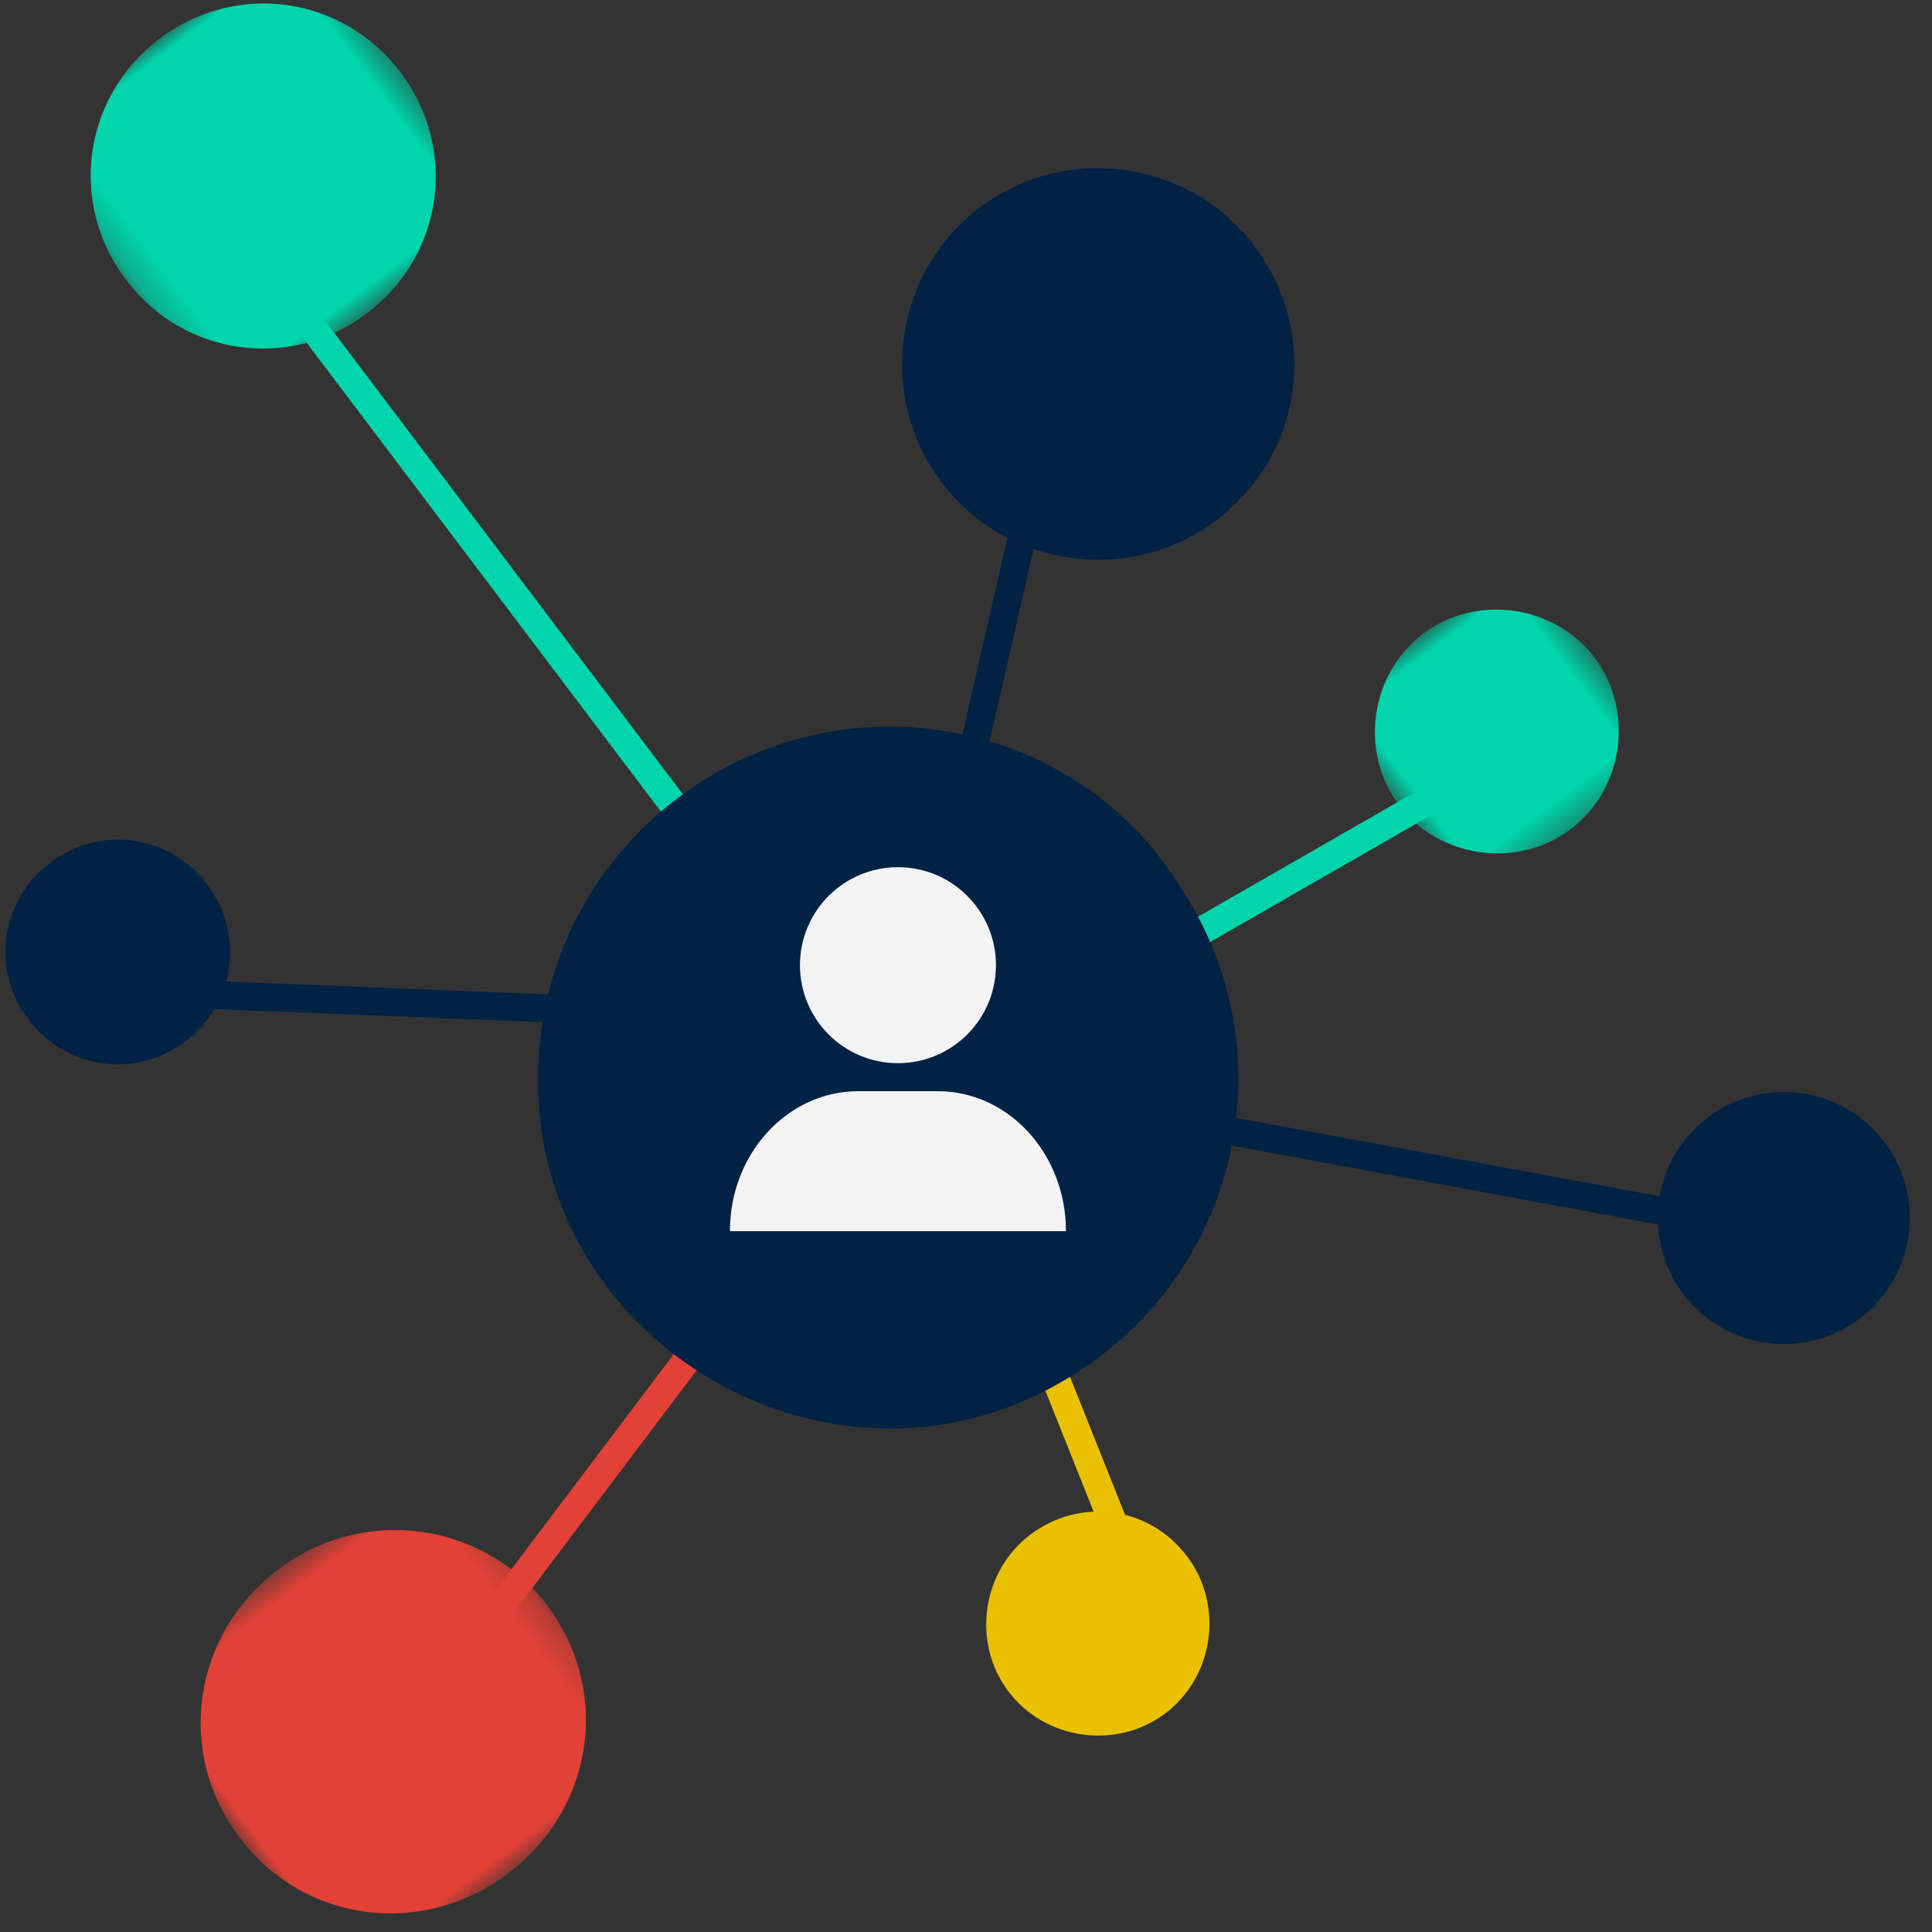 <?xml version="1.0" encoding="UTF-8"?>
<svg width="69px" height="69px" viewBox="0 0 69 69" version="1.1" xmlns="http://www.w3.org/2000/svg" xmlns:xlink="http://www.w3.org/1999/xlink">
    <rect x="0" y="0" width="69" height="69" fill="#333333" stroke="none"/>
    <title>img-affiliate-marketing</title>
    <defs>
        <polygon id="path-1" points="0.237 0 12.528 0 12.528 12.291 0.237 12.291"></polygon>
        <polygon id="path-3" points="0 0.577 13.767 0.577 13.767 14.191 0 14.191"></polygon>
        <polygon id="path-5" points="0.75 0.875 9.5 0.875 9.5 9.625 0.75 9.625"></polygon>
    </defs>
    <g id="Diensten-overzicht" stroke="none" stroke-width="1" fill="none" fill-rule="evenodd">
        <g id="Onze-diensten---Desktop-1440px" transform="translate(-1077, -1224)">
            <g id="Affiliate-marketing" transform="translate(913, 1175)">
                <g id="Group" transform="translate(140, 32.4)">
                    <g id="img-affiliate-marketing" transform="translate(48.5, 50) rotate(-37) translate(-48.5, -50) translate(16, 13)">
                        <path d="M62.235,68.662 C62.235,71.149 60.222,73.162 57.735,73.162 C55.249,73.162 53.235,71.149 53.235,68.662 C53.235,66.175 55.249,64.162 57.735,64.162 C60.222,64.162 62.235,66.175 62.235,68.662" id="Fill-1" fill="#002244"></path>
                        <path d="M38.949,46.515 L35.014,46.515 C32.867,46.515 31.078,47.757 30.482,49.515 L43.482,49.515 C43.004,47.86 41.215,46.515 38.949,46.515" id="Fill-3" fill="#000000"></path>
                        <path d="M36.195,40.913 C37.022,40.913 37.695,41.585 37.695,42.412 C37.695,43.242 37.022,43.913 36.195,43.913 C35.367,43.913 34.695,43.242 34.695,42.412 C34.695,41.585 35.367,40.913 36.195,40.913" id="Fill-5" fill="#000000"></path>
                        <line x1="37.709" y1="44.891" x2="15.709" y2="26.891" id="Stroke-7" stroke="#002244"></line>
                        <line x1="34.907" y1="5.81" x2="34.957" y2="45.81" id="Stroke-9" stroke="#00D5AB"></line>
                        <line x1="35.005" y1="46.032" x2="54.005" y2="30.032" id="Stroke-11" stroke="#002244"></line>
                        <line x1="8.879" y1="53.283" x2="36.879" y2="45.283" id="Stroke-13" stroke="#E34136"></line>
                        <line x1="36.863" y1="45.308" x2="30.863" y2="67.308" id="Stroke-15" stroke="#E9C100"></line>
                        <line x1="57.062" y1="68.735" x2="35.062" y2="44.735" id="Stroke-17" stroke="#002244"></line>
                        <line x1="60.782" y1="49.642" x2="36.782" y2="46.642" id="Stroke-19" stroke="#00D5AB"></line>
                        <g id="Group-23" transform="translate(30.376, 0.114)">
                            <mask id="mask-2" fill="white">
                                <use xlink:href="#path-1"></use>
                            </mask>
                            <g id="Clip-22"></g>
                            <path d="M12.528,6.145 C12.528,9.573 9.809,12.291 6.382,12.291 C2.954,12.291 0.237,9.573 0.237,6.145 C0.237,2.718 2.954,-0 6.382,-0 C9.809,-0 12.528,2.718 12.528,6.145" id="Fill-21" fill="#00D5AB" mask="url(#mask-2)"></path>
                        </g>
                        <path d="M19.933,25.267 C19.933,27.502 18.169,29.267 15.935,29.267 C13.698,29.267 11.933,27.502 11.933,25.267 C11.933,23.032 13.698,21.267 15.935,21.267 C18.169,21.267 19.933,23.032 19.933,25.267" id="Fill-24" fill="#002244"></path>
                        <g id="Group-28" transform="translate(0.37, 45.748)">
                            <mask id="mask-4" fill="white">
                                <use xlink:href="#path-3"></use>
                            </mask>
                            <g id="Clip-27"></g>
                            <path d="M13.767,7.385 C13.767,11.192 10.733,14.191 6.884,14.191 C3.034,14.191 -0.001,11.192 -0.001,7.385 C-0.001,3.577 3.034,0.577 6.884,0.577 C10.733,0.577 13.767,3.692 13.767,7.385" id="Fill-26" fill="#E34136" mask="url(#mask-4)"></path>
                        </g>
                        <path d="M33.442,65.498 C33.442,67.679 31.624,69.498 29.442,69.498 C27.26,69.498 25.442,67.679 25.442,65.498 C25.442,63.316 27.26,61.498 29.442,61.498 C31.624,61.498 33.442,63.195 33.442,65.498" id="Fill-29" fill="#E9C100"></path>
                        <g id="Group-33" transform="translate(54.881, 43.367)">
                            <mask id="mask-6" fill="white">
                                <use xlink:href="#path-5"></use>
                            </mask>
                            <g id="Clip-32"></g>
                            <path d="M9.5,5.25 C9.5,7.625 7.499,9.625 5.125,9.625 C2.75,9.625 0.75,7.625 0.75,5.25 C0.75,2.875 2.75,0.875 5.125,0.875 C7.499,0.875 9.5,2.875 9.5,5.25" id="Fill-31" fill="#00D5AB" mask="url(#mask-6)"></path>
                        </g>
                        <path d="M44.094,36.561 C39.221,31.694 31.247,31.694 26.374,36.561 C18.511,44.415 24.048,57.911 35.234,57.911 C41.879,57.911 47.305,52.712 47.637,46.184 C47.97,42.645 46.641,39.105 44.094,36.561" id="Fill-34" fill="#002244"></path>
                        <g id="Group-10" transform="translate(26.688, 36.911)" fill="#F3F3F3">
                            <path d="M5.582,8.59 L8.419,8.59 C10.95,8.59 13,10.826 13,13.582 L13,13.59 L1,13.59 C0.996,10.833 3.045,8.596 5.575,8.59 L5.582,8.59 Z" id="Fill-36" transform="translate(7, 11.09) rotate(37) translate(-7, -11.09) "></path>
                            <path d="M11.213,2 C13.146,2 14.713,3.566 14.713,5.5 C14.713,7.433 13.146,9 11.213,9 C9.28,9 7.713,7.433 7.713,5.5 C7.713,3.566 9.28,2 11.213,2" id="Fill-38" transform="translate(11.213, 5.5) rotate(37) translate(-11.213, -5.5) "></path>
                        </g>
                        <path d="M56.524,36.559 C52.674,36.559 49.524,33.409 49.524,29.559 C49.524,25.709 52.674,22.559 56.524,22.559 C60.374,22.559 63.524,25.709 63.524,29.559 C63.524,33.409 60.49,36.559 56.524,36.559" id="Fill-40" fill="#002244"></path>
                    </g>
                </g>
            </g>
        </g>
    </g>
</svg>